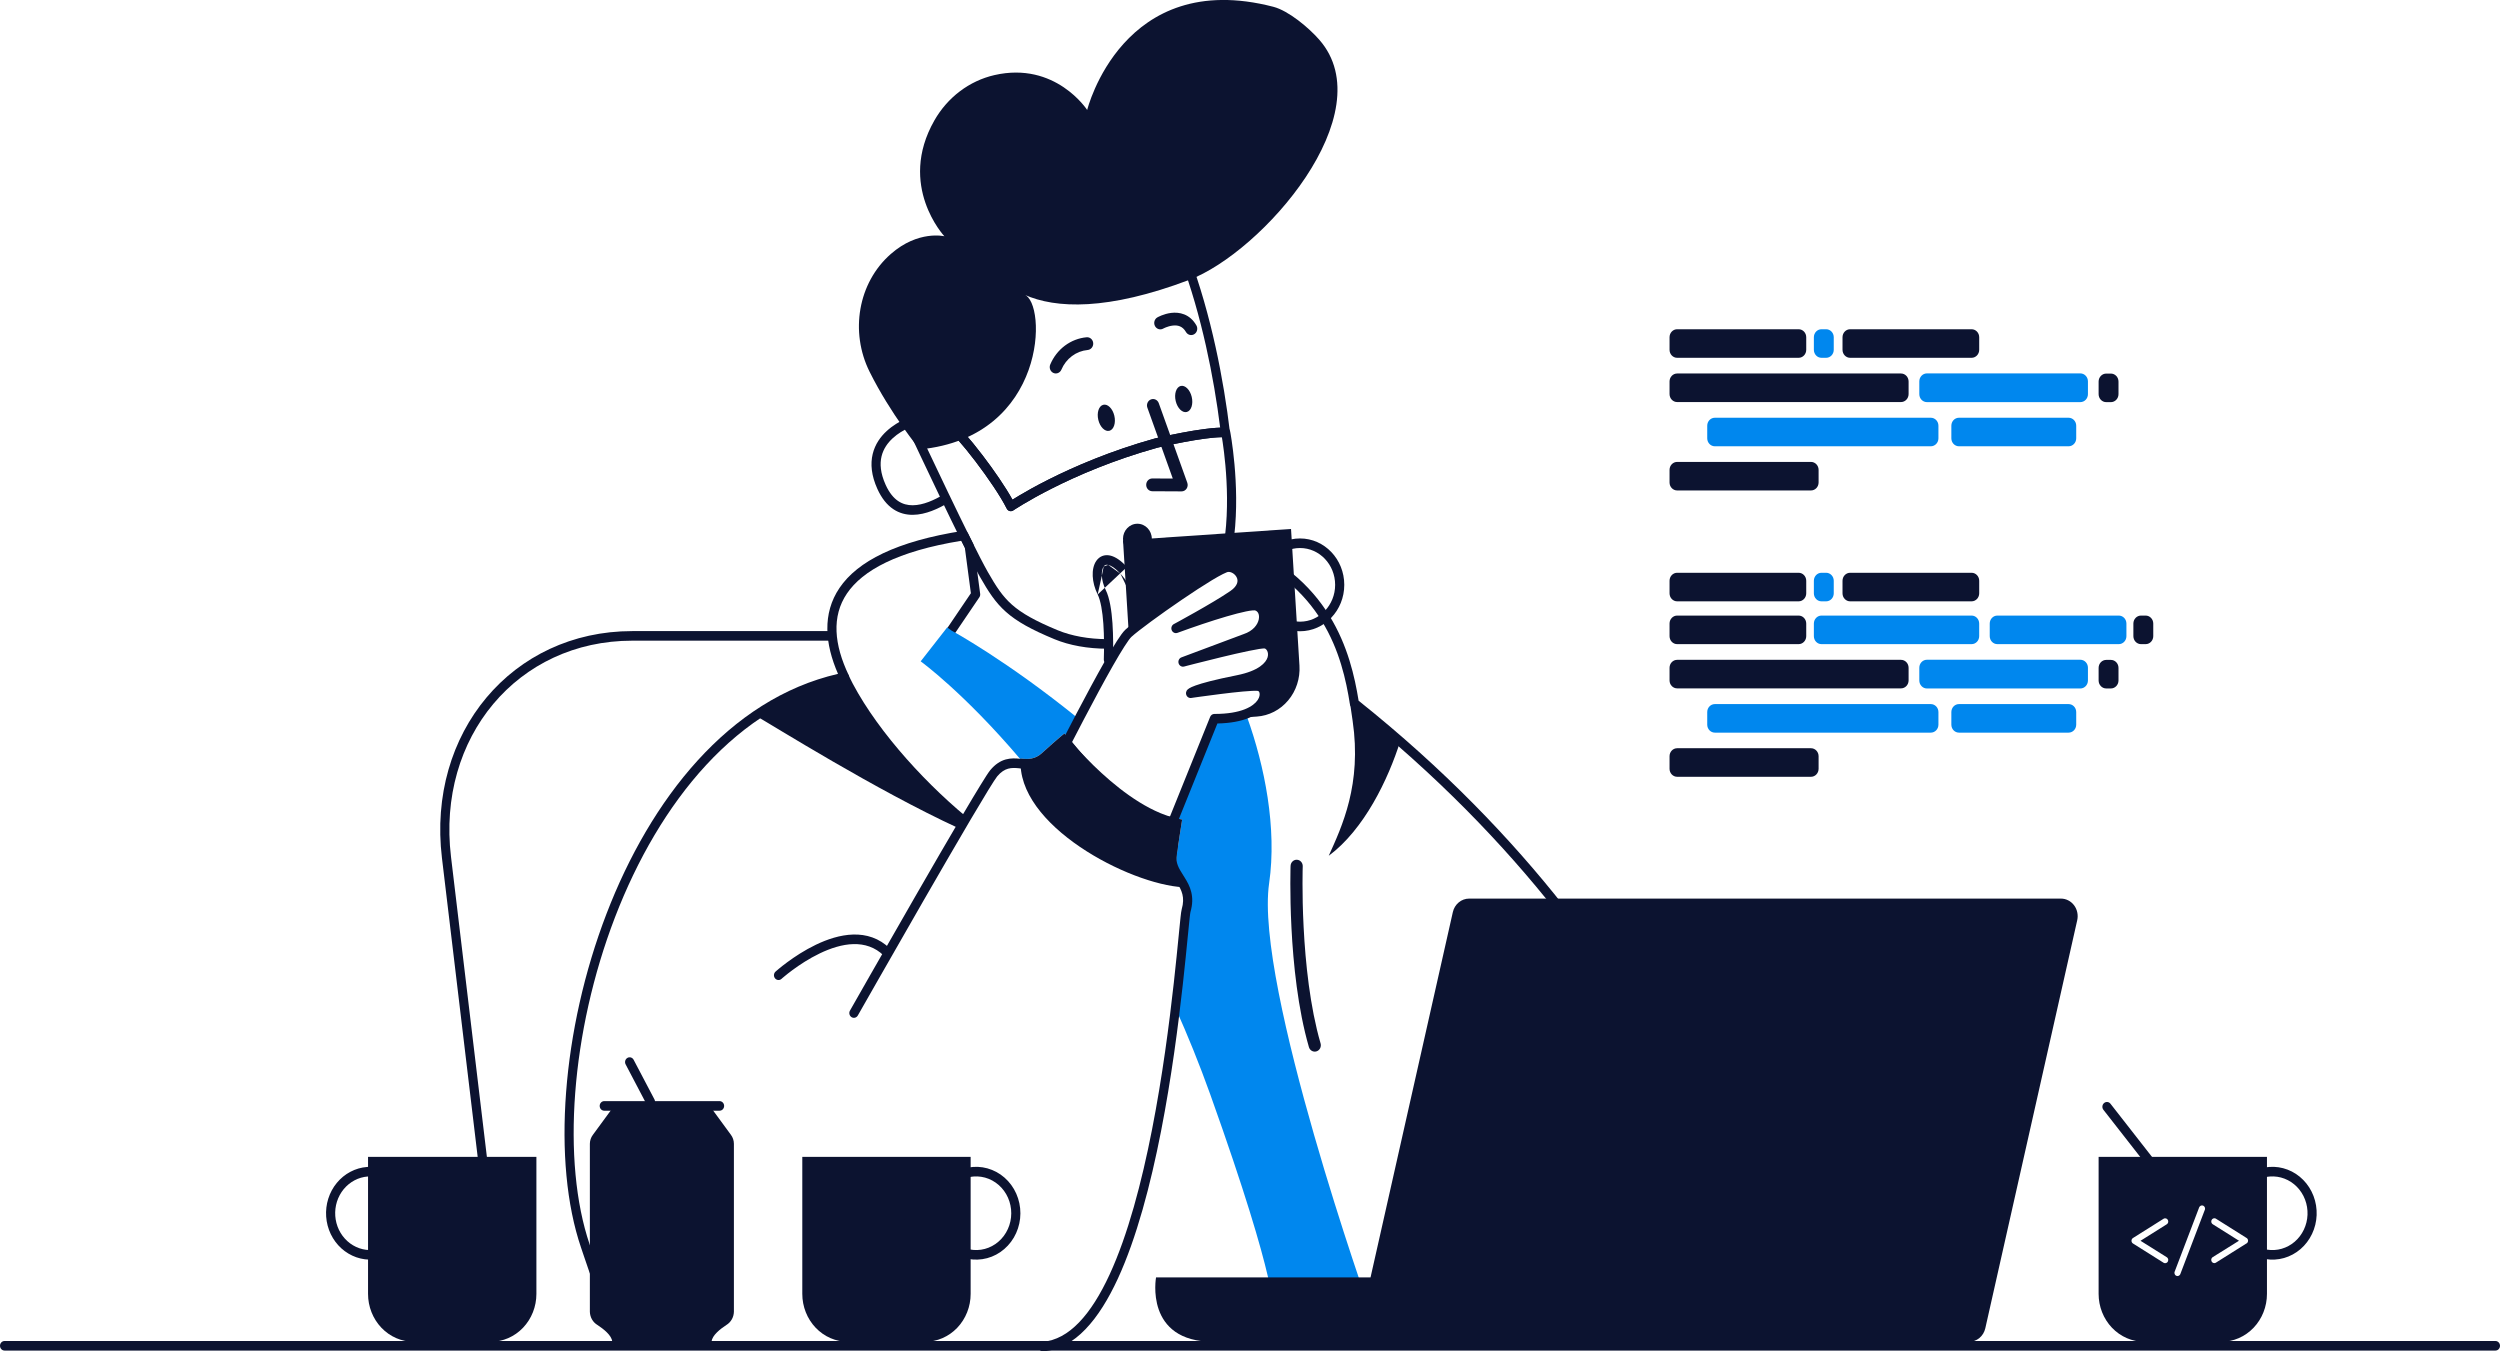 <svg width="148" height="80" viewBox="0 0 148 80" fill="none" xmlns="http://www.w3.org/2000/svg">
<g clip-path="url(#clip0)">
<path fill-rule="evenodd" clip-rule="evenodd" d="M37.429 37.928C30.649 37.928 25.853 43.648 26.699 50.719L26.699 50.719L28.898 69.109C28.916 69.264 28.811 69.406 28.663 69.425C28.515 69.445 28.38 69.335 28.361 69.179L26.163 50.79C26.163 50.79 26.163 50.79 26.163 50.79C25.276 43.381 30.322 37.361 37.429 37.361H49.04C49.189 37.361 49.31 37.488 49.31 37.645C49.31 37.801 49.189 37.928 49.04 37.928H37.429Z" fill="#0C1330"/>
<path fill-rule="evenodd" clip-rule="evenodd" d="M57.026 31.423C57.14 31.405 57.252 31.465 57.305 31.573C57.413 31.79 57.517 32 57.618 32.201C57.633 32.23 57.642 32.262 57.647 32.295L58.026 35.154C58.035 35.225 58.019 35.298 57.979 35.357L56.537 37.486C56.45 37.614 56.282 37.644 56.16 37.553C56.038 37.462 56.01 37.285 56.096 37.158L57.476 35.12L57.118 32.422C57.051 32.289 56.983 32.153 56.914 32.014C53.117 32.633 51.06 33.775 50.139 35.136C49.221 36.493 49.38 38.159 50.244 39.971C50.282 40.05 50.283 40.143 50.245 40.222C50.208 40.302 50.137 40.359 50.054 40.376C43.654 41.686 39.022 47.506 36.408 54.302C33.795 61.099 33.24 68.773 34.909 73.675C34.967 73.843 35.023 74.011 35.08 74.177C35.502 75.429 35.9 76.606 36.474 77.516C37.111 78.523 37.948 79.174 39.277 79.189C39.427 79.191 39.546 79.319 39.545 79.476C39.543 79.632 39.421 79.758 39.272 79.756C37.725 79.739 36.736 78.956 36.024 77.829C35.409 76.857 34.988 75.606 34.569 74.366C34.513 74.199 34.457 74.032 34.4 73.866L34.4 73.866C32.672 68.792 33.262 60.968 35.907 54.09C38.506 47.33 43.13 41.39 49.61 39.893C48.833 38.108 48.675 36.32 49.698 34.807C50.768 33.227 53.072 32.04 57.026 31.423Z" fill="#0C1330"/>
<path d="M60.423 44.965C60.423 44.947 60.423 44.929 60.423 44.911C60.85 44.954 61.265 44.957 61.665 44.594C62.656 43.694 63.007 43.423 63.007 43.423C63.007 43.423 63.097 43.537 63.257 43.728C63.453 43.35 63.656 42.958 63.864 42.561C59.585 39.086 56.317 37.322 56.317 37.322L56.075 37.141L54.504 39.151C54.504 39.151 57.061 40.999 60.423 44.965Z" fill="#0087EE"/>
<path d="M81.109 77.594C81.109 77.594 74.26 58.278 75.132 52.292C75.606 49.027 74.861 45.325 73.832 42.464L71.871 42.597L69.522 48.42C69.676 48.46 69.829 48.493 69.982 48.515C69.982 48.515 69.892 49.126 69.67 50.532C69.522 51.468 69.777 51.571 69.978 52.221C70.239 52.659 70.439 53.15 70.219 53.91C70.147 54.159 69.976 56.5 69.588 59.675C70.309 61.282 70.998 62.977 71.643 64.778C75.795 76.395 75.363 77.662 75.363 77.662L81.109 77.594Z" fill="#0087EE"/>
<path fill-rule="evenodd" clip-rule="evenodd" d="M72.477 32.076C72.525 31.928 72.679 31.849 72.82 31.9C75.805 32.973 77.604 34.665 78.711 36.467C79.787 38.217 80.199 40.053 80.43 41.482C100.537 57.541 104.067 75.833 104.566 79.278C104.588 79.433 104.487 79.577 104.339 79.601C104.192 79.624 104.054 79.518 104.032 79.363C103.546 76.009 100.055 57.825 80.017 41.865C79.962 41.822 79.925 41.757 79.914 41.686C79.691 40.268 79.3 38.472 78.257 36.774C77.217 35.082 75.518 33.469 72.645 32.437C72.503 32.386 72.428 32.225 72.477 32.076Z" fill="#0C1330"/>
<path fill-rule="evenodd" clip-rule="evenodd" d="M76.775 50.897C76.974 50.904 77.129 51.08 77.122 51.288L76.762 51.275C77.122 51.288 77.122 51.288 77.122 51.288L77.122 51.292L77.121 51.305C77.121 51.316 77.121 51.333 77.12 51.356C77.119 51.401 77.117 51.468 77.115 51.556C77.112 51.731 77.109 51.987 77.109 52.308C77.108 52.95 77.121 53.853 77.175 54.893C77.281 56.98 77.547 59.595 78.178 61.769C78.236 61.968 78.129 62.18 77.938 62.24C77.748 62.301 77.546 62.189 77.488 61.989C76.832 59.728 76.562 57.041 76.455 54.934C76.401 53.877 76.388 52.961 76.388 52.308C76.388 51.981 76.391 51.72 76.395 51.541C76.396 51.451 76.398 51.381 76.399 51.334C76.4 51.31 76.401 51.292 76.401 51.28L76.401 51.266L76.402 51.261C76.402 51.261 76.402 51.261 76.761 51.275L76.402 51.261C76.409 51.052 76.576 50.889 76.775 50.897Z" fill="#0C1330"/>
<path d="M79.914 41.569C79.978 41.972 80.027 42.342 80.075 42.667C80.628 46.431 79.444 48.929 78.661 50.662C80.763 49.102 82.181 46.137 82.896 43.875C82.032 43.15 80.853 42.303 79.914 41.569Z" fill="#0C1330"/>
<path d="M50.211 39.931C48.74 40.245 46.324 41.014 44.582 42.277C45.798 42.973 51.823 46.757 56.747 49.027C56.785 49.003 57.056 48.531 57.191 48.346C54.466 46.08 51.6 42.85 50.211 39.931Z" fill="#0C1330"/>
<path fill-rule="evenodd" clip-rule="evenodd" d="M54.247 25.152C54.247 25.152 54.247 25.152 54.247 25.152L54.246 25.152L54.241 25.154C54.236 25.155 54.228 25.158 54.218 25.161C54.196 25.168 54.164 25.178 54.123 25.193C54.04 25.223 53.922 25.269 53.784 25.333C53.507 25.462 53.157 25.66 52.851 25.941C52.546 26.222 52.294 26.575 52.188 27.014C52.083 27.449 52.113 28.002 52.43 28.702C52.648 29.184 52.906 29.483 53.171 29.662C53.437 29.841 53.728 29.913 54.033 29.911C54.658 29.908 55.319 29.598 55.844 29.287C55.975 29.21 56.139 29.258 56.213 29.394C56.286 29.531 56.24 29.704 56.11 29.78C55.57 30.1 54.806 30.474 54.036 30.478C53.645 30.48 53.247 30.387 52.879 30.139C52.512 29.892 52.194 29.503 51.941 28.945L51.941 28.945C51.581 28.148 51.522 27.46 51.664 26.874C51.804 26.293 52.134 25.846 52.495 25.515C52.856 25.183 53.258 24.957 53.565 24.814C53.72 24.743 53.853 24.691 53.948 24.657C53.995 24.64 54.033 24.627 54.06 24.618C54.074 24.614 54.084 24.611 54.092 24.609C54.096 24.608 54.099 24.607 54.101 24.606L54.104 24.605L54.105 24.605L54.105 24.605C54.105 24.605 54.105 24.605 54.176 24.878L54.105 24.605C54.249 24.564 54.398 24.653 54.437 24.804C54.476 24.955 54.391 25.111 54.247 25.152C54.247 25.152 54.247 25.152 54.247 25.152L54.247 25.152Z" fill="#0C1330"/>
<path fill-rule="evenodd" clip-rule="evenodd" d="M65.378 11.518C67.287 11.627 69.382 12.452 70.398 15.155C71.707 18.639 72.448 22.527 72.81 25.566C72.82 25.649 72.794 25.732 72.74 25.793C72.687 25.854 72.61 25.888 72.53 25.884C71.944 25.858 70.948 26.009 70.075 26.174C69.644 26.256 69.251 26.339 68.966 26.402C68.823 26.433 68.707 26.459 68.628 26.478C68.588 26.487 68.557 26.494 68.536 26.499C68.526 26.502 68.518 26.504 68.512 26.505L68.509 26.506C65.908 27.231 63.775 28.16 62.292 28.908C61.55 29.282 60.972 29.61 60.58 29.845C60.384 29.962 60.234 30.055 60.135 30.119C60.085 30.151 60.047 30.176 60.022 30.192C60.016 30.196 60.011 30.2 60.007 30.203C60.002 30.206 59.998 30.209 59.995 30.211L59.988 30.215L59.986 30.216C59.986 30.216 59.986 30.216 59.986 30.216C59.922 30.26 59.844 30.273 59.771 30.253C59.697 30.233 59.635 30.181 59.6 30.11C59.243 29.396 58.5 28.298 57.751 27.316C57.379 26.827 57.009 26.373 56.691 26.015C56.432 25.722 56.221 25.51 56.077 25.392L55.155 25.717C55.022 25.764 54.877 25.696 54.821 25.561L54.812 25.539C54.809 25.531 54.805 25.522 54.803 25.514L55.06 25.426C54.803 25.514 54.803 25.514 54.803 25.513L54.803 25.513L54.802 25.511L54.8 25.505C54.798 25.499 54.796 25.491 54.793 25.482C54.787 25.462 54.779 25.433 54.769 25.395C54.748 25.32 54.72 25.211 54.687 25.072C54.621 24.793 54.539 24.393 54.47 23.904C54.332 22.925 54.246 21.582 54.459 20.129C54.672 18.674 55.184 17.104 56.248 15.683C57.313 14.26 58.917 13.002 61.29 12.156L61.291 12.156C61.732 11.999 63.482 11.41 65.378 11.518ZM55.248 25.086L56.034 24.81C56.109 24.783 56.191 24.793 56.259 24.836C56.469 24.969 56.766 25.267 57.087 25.628C57.416 25.999 57.795 26.465 58.174 26.962C58.844 27.841 59.527 28.835 59.939 29.581C60.036 29.52 60.161 29.443 60.312 29.352C60.714 29.112 61.304 28.777 62.058 28.397C63.566 27.637 65.733 26.693 68.375 25.956C68.376 25.956 68.378 25.956 68.379 25.955C68.381 25.955 68.382 25.954 68.384 25.954L68.444 26.23C68.384 25.954 68.384 25.954 68.384 25.954L68.384 25.954L68.393 25.952C68.398 25.951 68.407 25.949 68.418 25.946C68.439 25.941 68.471 25.934 68.511 25.924C68.593 25.905 68.71 25.879 68.854 25.847C69.143 25.783 69.542 25.699 69.98 25.616C70.715 25.477 71.587 25.338 72.234 25.317C71.863 22.358 71.136 18.668 69.895 15.363C68.981 12.932 67.125 12.186 65.349 12.084C63.559 11.982 61.89 12.542 61.464 12.693C59.18 13.508 57.666 14.706 56.673 16.033C55.679 17.361 55.195 18.834 54.993 20.215C54.791 21.596 54.872 22.88 55.005 23.82C55.071 24.29 55.15 24.672 55.212 24.936C55.225 24.991 55.237 25.041 55.248 25.086Z" fill="#0C1330"/>
<path fill-rule="evenodd" clip-rule="evenodd" d="M56.033 24.81C56.108 24.783 56.191 24.793 56.259 24.836C56.469 24.969 56.766 25.267 57.087 25.628C57.416 26 57.795 26.465 58.173 26.962C58.844 27.841 59.527 28.835 59.938 29.581C60.035 29.52 60.16 29.443 60.312 29.352C60.714 29.112 61.303 28.777 62.057 28.397C63.565 27.637 65.733 26.693 68.375 25.956C68.378 25.956 68.381 25.955 68.384 25.954L68.444 26.23C68.384 25.954 68.384 25.954 68.384 25.954L68.393 25.952C68.398 25.951 68.407 25.949 68.418 25.946C68.439 25.941 68.471 25.933 68.512 25.924C68.594 25.905 68.713 25.878 68.858 25.846C69.15 25.782 69.551 25.697 69.992 25.613C70.863 25.449 71.922 25.285 72.574 25.318C72.698 25.324 72.802 25.418 72.826 25.545L72.561 25.601C72.826 25.545 72.826 25.545 72.826 25.545L72.826 25.546L72.826 25.546L72.827 25.548L72.828 25.555C72.829 25.562 72.831 25.571 72.833 25.583C72.838 25.607 72.844 25.643 72.852 25.689C72.868 25.781 72.89 25.915 72.915 26.085C72.965 26.425 73.029 26.909 73.081 27.489C73.185 28.645 73.246 30.19 73.066 31.726C73.047 31.881 72.912 31.991 72.764 31.972C72.616 31.953 72.511 31.812 72.529 31.656C72.702 30.177 72.645 28.677 72.543 27.542C72.492 26.976 72.43 26.503 72.381 26.172C72.364 26.057 72.348 25.959 72.335 25.881C71.742 25.889 70.868 26.024 70.088 26.171C69.654 26.253 69.257 26.337 68.97 26.401C68.826 26.433 68.709 26.459 68.629 26.478C68.588 26.487 68.557 26.494 68.536 26.499C68.526 26.502 68.518 26.504 68.512 26.505L68.509 26.506C65.908 27.231 63.775 28.16 62.292 28.908C61.55 29.282 60.972 29.611 60.58 29.845C60.384 29.962 60.234 30.055 60.134 30.119C60.084 30.151 60.047 30.176 60.022 30.192C60.01 30.201 60 30.207 59.994 30.211L59.988 30.215L59.986 30.216L59.986 30.216C59.922 30.26 59.844 30.273 59.77 30.253C59.697 30.233 59.635 30.181 59.599 30.11C59.243 29.396 58.499 28.298 57.751 27.316C57.379 26.827 57.009 26.373 56.691 26.015C56.431 25.722 56.22 25.51 56.076 25.393L54.591 25.916C54.676 26.098 54.798 26.358 54.947 26.674C55.25 27.314 55.662 28.185 56.106 29.11C56.995 30.964 57.999 33.017 58.481 33.864C58.968 34.717 59.338 35.292 59.908 35.797C60.481 36.304 61.273 36.754 62.625 37.314C63.427 37.646 64.458 37.837 65.552 37.837C65.701 37.837 65.822 37.964 65.822 38.121C65.822 38.278 65.701 38.404 65.552 38.404C64.404 38.404 63.303 38.205 62.427 37.841C61.057 37.274 60.2 36.797 59.559 36.23C58.916 35.661 58.508 35.015 58.017 34.155C57.523 33.286 56.508 31.211 55.623 29.364C55.179 28.438 54.765 27.566 54.463 26.925C54.312 26.605 54.188 26.343 54.103 26.16C54.06 26.069 54.026 25.998 54.004 25.949L53.969 25.875C53.969 25.875 53.969 25.875 54.212 25.75L53.969 25.875C53.935 25.802 53.932 25.717 53.962 25.641C53.992 25.566 54.052 25.508 54.126 25.482L56.033 24.81Z" fill="#0C1330"/>
<path d="M54.446 26.605C54.446 26.605 52.723 24.51 51.479 22.006C50.307 19.653 50.793 16.738 52.735 15.037C54.361 13.609 55.908 13.987 55.908 13.987C55.908 13.987 53.109 10.997 55.316 7.129C55.702 6.452 56.216 5.865 56.826 5.404C57.436 4.942 58.13 4.617 58.864 4.447C62.486 3.614 64.361 6.511 64.361 6.511C64.361 6.511 66.442 -1.917 75.382 0.402C76.283 0.636 77.475 1.636 78.103 2.354C81.907 6.71 74.74 14.932 70.38 16.578C65.592 18.385 62.513 18.286 60.632 17.441C61.984 17.873 62.034 25.875 54.446 26.605Z" fill="#0C1330"/>
<path fill-rule="evenodd" clip-rule="evenodd" d="M68.135 23.646C68.321 23.573 68.529 23.672 68.599 23.867L70.288 28.579C70.329 28.696 70.314 28.826 70.246 28.928C70.178 29.03 70.067 29.091 69.948 29.09L68.213 29.081C68.014 29.08 67.853 28.91 67.855 28.701C67.856 28.492 68.018 28.324 68.217 28.325L69.429 28.331L67.924 24.133C67.854 23.938 67.949 23.72 68.135 23.646Z" fill="#0C1330"/>
<path d="M67.335 32.795C67.806 32.795 68.188 32.394 68.188 31.9C68.188 31.406 67.806 31.005 67.335 31.005C66.864 31.005 66.481 31.406 66.481 31.9C66.481 32.394 66.864 32.795 67.335 32.795Z" fill="#0C1330"/>
<path d="M70.26 24.389C70.521 24.32 70.651 23.92 70.55 23.495C70.449 23.07 70.154 22.782 69.893 22.85C69.631 22.919 69.501 23.319 69.602 23.744C69.704 24.169 69.998 24.457 70.26 24.389Z" fill="#0C1330"/>
<path d="M65.677 25.502C65.939 25.433 66.069 25.033 65.968 24.609C65.867 24.184 65.572 23.895 65.311 23.964C65.049 24.032 64.919 24.432 65.02 24.857C65.122 25.282 65.416 25.571 65.677 25.502Z" fill="#0C1330"/>
<path fill-rule="evenodd" clip-rule="evenodd" d="M64.718 20.31C64.735 20.518 64.588 20.701 64.389 20.72C64.055 20.75 63.733 20.874 63.46 21.079C63.186 21.284 62.97 21.562 62.834 21.884C62.753 22.075 62.54 22.161 62.358 22.077C62.176 21.992 62.094 21.769 62.175 21.578C62.363 21.132 62.662 20.747 63.041 20.463C63.42 20.18 63.864 20.008 64.328 19.966C64.526 19.948 64.701 20.102 64.718 20.31Z" fill="#0C1330"/>
<path fill-rule="evenodd" clip-rule="evenodd" d="M68.862 19.453C68.862 19.453 68.862 19.453 68.862 19.453C68.863 19.452 68.865 19.451 68.868 19.449C68.874 19.446 68.884 19.441 68.898 19.434C68.926 19.42 68.967 19.401 69.02 19.38C69.126 19.338 69.268 19.293 69.42 19.275C69.717 19.239 70.007 19.303 70.208 19.653C70.311 19.832 70.532 19.89 70.703 19.782C70.874 19.675 70.928 19.442 70.826 19.263C70.43 18.573 69.806 18.468 69.339 18.523C69.109 18.551 68.907 18.616 68.764 18.673C68.692 18.702 68.633 18.729 68.591 18.75C68.57 18.76 68.553 18.769 68.541 18.776C68.535 18.779 68.53 18.782 68.526 18.784L68.521 18.787L68.519 18.787L68.519 18.788L68.518 18.788C68.518 18.788 68.518 18.788 68.691 19.12L68.518 18.788C68.343 18.888 68.279 19.118 68.374 19.301C68.469 19.484 68.687 19.552 68.862 19.453Z" fill="#0C1330"/>
<path d="M122.006 53.197H86.972C86.749 53.197 86.532 53.276 86.357 53.422C86.182 53.567 86.059 53.77 86.008 53.998L81.136 75.622H68.438C68.438 75.622 67.734 79.435 71.837 79.435H116.566C116.789 79.434 117.006 79.355 117.181 79.21C117.356 79.065 117.479 78.862 117.53 78.634L122.972 54.476C123.006 54.323 123.007 54.164 122.974 54.011C122.942 53.858 122.877 53.714 122.784 53.591C122.691 53.468 122.573 53.369 122.438 53.301C122.303 53.232 122.155 53.197 122.006 53.197V53.197Z" fill="#0C1330"/>
<path d="M108.107 19.491H107.831C107.583 19.491 107.381 19.703 107.381 19.964V20.709C107.381 20.97 107.583 21.182 107.831 21.182H108.107C108.356 21.182 108.558 20.97 108.558 20.709V19.964C108.558 19.703 108.356 19.491 108.107 19.491Z" fill="#0087EE"/>
<path d="M106.478 19.491H99.287C99.039 19.491 98.837 19.703 98.837 19.964V20.709C98.837 20.97 99.039 21.182 99.287 21.182H106.478C106.727 21.182 106.929 20.97 106.929 20.709V19.964C106.929 19.703 106.727 19.491 106.478 19.491Z" fill="#0C1330"/>
<path d="M107.211 27.345H99.287C99.039 27.345 98.837 27.556 98.837 27.817V28.563C98.837 28.824 99.039 29.035 99.287 29.035H107.211C107.459 29.035 107.661 28.824 107.661 28.563V27.817C107.661 27.556 107.459 27.345 107.211 27.345Z" fill="#0C1330"/>
<path d="M114.304 24.73H101.519C101.27 24.73 101.068 24.941 101.068 25.202V25.948C101.068 26.209 101.27 26.42 101.519 26.42H114.304C114.553 26.42 114.755 26.209 114.755 25.948V25.202C114.755 24.941 114.553 24.73 114.304 24.73Z" fill="#0087EE"/>
<path d="M122.461 24.73H115.97C115.721 24.73 115.52 24.941 115.52 25.202V25.948C115.52 26.209 115.721 26.42 115.97 26.42H122.461C122.71 26.42 122.912 26.209 122.912 25.948V25.202C122.912 24.941 122.71 24.73 122.461 24.73Z" fill="#0087EE"/>
<path d="M124.965 22.116H124.689C124.44 22.116 124.238 22.328 124.238 22.589V23.334C124.238 23.595 124.44 23.807 124.689 23.807H124.965C125.213 23.807 125.415 23.595 125.415 23.334V22.589C125.415 22.328 125.213 22.116 124.965 22.116Z" fill="#0C1330"/>
<path d="M112.539 22.111H99.287C99.039 22.111 98.837 22.323 98.837 22.584V23.329C98.837 23.59 99.039 23.802 99.287 23.802H112.539C112.788 23.802 112.989 23.59 112.989 23.329V22.584C112.989 22.323 112.788 22.111 112.539 22.111Z" fill="#0C1330"/>
<path d="M116.718 19.491H109.528C109.279 19.491 109.077 19.703 109.077 19.964V20.709C109.077 20.97 109.279 21.182 109.528 21.182H116.718C116.967 21.182 117.169 20.97 117.169 20.709V19.964C117.169 19.703 116.967 19.491 116.718 19.491Z" fill="#0C1330"/>
<path d="M123.156 22.105H114.074C113.825 22.105 113.623 22.317 113.623 22.578V23.334C113.623 23.595 113.825 23.806 114.074 23.806H123.156C123.404 23.806 123.606 23.595 123.606 23.334V22.578C123.606 22.317 123.404 22.105 123.156 22.105Z" fill="#0087EE"/>
<path d="M106.478 36.442H99.287C99.039 36.442 98.837 36.654 98.837 36.915V37.66C98.837 37.922 99.039 38.133 99.287 38.133H106.478C106.727 38.133 106.929 37.922 106.929 37.66V36.915C106.929 36.654 106.727 36.442 106.478 36.442Z" fill="#0C1330"/>
<path d="M107.211 44.295H99.287C99.039 44.295 98.837 44.507 98.837 44.767V45.513C98.837 45.774 99.039 45.986 99.287 45.986H107.211C107.459 45.986 107.661 45.774 107.661 45.513V44.767C107.661 44.507 107.459 44.295 107.211 44.295Z" fill="#0C1330"/>
<path d="M114.304 41.682H101.519C101.27 41.682 101.068 41.893 101.068 42.154V42.9C101.068 43.161 101.27 43.372 101.519 43.372H114.304C114.553 43.372 114.755 43.161 114.755 42.9V42.154C114.755 41.893 114.553 41.682 114.304 41.682Z" fill="#0087EE"/>
<path d="M122.461 41.682H115.97C115.721 41.682 115.52 41.893 115.52 42.154V42.9C115.52 43.161 115.721 43.372 115.97 43.372H122.461C122.71 43.372 122.912 43.161 122.912 42.9V42.154C122.912 41.893 122.71 41.682 122.461 41.682Z" fill="#0087EE"/>
<path d="M124.965 39.066H124.689C124.44 39.066 124.238 39.278 124.238 39.539V40.285C124.238 40.545 124.44 40.757 124.689 40.757H124.965C125.213 40.757 125.415 40.545 125.415 40.285V39.539C125.415 39.278 125.213 39.066 124.965 39.066Z" fill="#0C1330"/>
<path d="M127.022 36.442H126.746C126.498 36.442 126.296 36.654 126.296 36.915V37.66C126.296 37.922 126.498 38.133 126.746 38.133H127.022C127.271 38.133 127.473 37.922 127.473 37.66V36.915C127.473 36.654 127.271 36.442 127.022 36.442Z" fill="#0C1330"/>
<path d="M112.539 39.062H99.287C99.039 39.062 98.837 39.273 98.837 39.534V40.28C98.837 40.541 99.039 40.752 99.287 40.752H112.539C112.788 40.752 112.989 40.541 112.989 40.28V39.534C112.989 39.273 112.788 39.062 112.539 39.062Z" fill="#0C1330"/>
<path d="M116.718 36.442H107.831C107.583 36.442 107.381 36.654 107.381 36.915V37.66C107.381 37.922 107.583 38.133 107.831 38.133H116.718C116.967 38.133 117.168 37.922 117.168 37.66V36.915C117.168 36.654 116.967 36.442 116.718 36.442Z" fill="#0087EE"/>
<path d="M125.433 36.442H118.243C117.994 36.442 117.792 36.654 117.792 36.915V37.66C117.792 37.922 117.994 38.133 118.243 38.133H125.433C125.682 38.133 125.884 37.922 125.884 37.66V36.915C125.884 36.654 125.682 36.442 125.433 36.442Z" fill="#0087EE"/>
<path d="M108.107 33.908H107.831C107.583 33.908 107.381 34.12 107.381 34.381V35.126C107.381 35.387 107.583 35.599 107.831 35.599H108.107C108.356 35.599 108.558 35.387 108.558 35.126V34.381C108.558 34.12 108.356 33.908 108.107 33.908Z" fill="#0087EE"/>
<path d="M106.478 33.908H99.287C99.039 33.908 98.837 34.12 98.837 34.381V35.126C98.837 35.387 99.039 35.599 99.287 35.599H106.478C106.727 35.599 106.929 35.387 106.929 35.126V34.381C106.929 34.12 106.727 33.908 106.478 33.908Z" fill="#0C1330"/>
<path d="M116.718 33.908H109.528C109.279 33.908 109.077 34.12 109.077 34.381V35.126C109.077 35.387 109.279 35.599 109.528 35.599H116.718C116.967 35.599 117.169 35.387 117.169 35.126V34.381C117.169 34.12 116.967 33.908 116.718 33.908Z" fill="#0C1330"/>
<path d="M123.156 39.057H114.074C113.825 39.057 113.623 39.268 113.623 39.529V40.285C113.623 40.546 113.825 40.758 114.074 40.758H123.156C123.404 40.758 123.606 40.546 123.606 40.285V39.529C123.606 39.268 123.404 39.057 123.156 39.057Z" fill="#0087EE"/>
<path fill-rule="evenodd" clip-rule="evenodd" d="M134.379 69.649C134.671 69.627 134.964 69.67 135.239 69.775C135.514 69.88 135.765 70.045 135.975 70.258C136.185 70.472 136.35 70.73 136.459 71.016C136.567 71.301 136.617 71.607 136.605 71.914C136.593 72.221 136.519 72.522 136.388 72.796C136.258 73.071 136.073 73.314 135.847 73.509C135.62 73.704 135.357 73.846 135.075 73.927C134.792 74.008 134.496 74.025 134.207 73.978C134.06 73.953 133.921 74.059 133.898 74.214C133.875 74.369 133.976 74.514 134.124 74.538C134.488 74.597 134.861 74.576 135.217 74.474C135.573 74.372 135.904 74.193 136.19 73.947C136.475 73.702 136.707 73.396 136.872 73.049C137.037 72.703 137.13 72.324 137.145 71.937C137.16 71.551 137.098 71.165 136.961 70.805C136.824 70.446 136.617 70.121 136.352 69.852C136.087 69.582 135.771 69.374 135.424 69.242C135.077 69.109 134.708 69.055 134.34 69.083L134.34 69.083L134.339 69.083C134.108 69.102 133.88 69.151 133.661 69.232C133.52 69.283 133.445 69.445 133.495 69.593C133.544 69.741 133.698 69.819 133.839 69.767C134.013 69.703 134.195 69.663 134.379 69.649Z" fill="#0C1330"/>
<path fill-rule="evenodd" clip-rule="evenodd" d="M124.56 65.302C124.675 65.202 124.846 65.22 124.94 65.341L128.299 69.641C128.393 69.762 128.376 69.941 128.261 70.04C128.145 70.139 127.975 70.122 127.881 70L124.522 65.701C124.428 65.579 124.444 65.401 124.56 65.302Z" fill="#0C1330"/>
<path d="M124.238 68.488V76.598C124.238 77.35 124.523 78.071 125.03 78.603C125.537 79.134 126.225 79.433 126.942 79.433H131.501C132.218 79.433 132.905 79.134 133.412 78.603C133.919 78.071 134.204 77.35 134.204 76.598V68.488H124.238ZM128.27 74.426C128.297 74.443 128.32 74.467 128.336 74.496C128.352 74.526 128.36 74.559 128.36 74.592C128.36 74.642 128.341 74.691 128.307 74.726C128.273 74.761 128.227 74.781 128.18 74.781C128.148 74.782 128.117 74.774 128.089 74.758L126.287 73.624C126.256 73.608 126.23 73.584 126.212 73.554C126.194 73.524 126.184 73.489 126.184 73.453C126.184 73.417 126.194 73.382 126.212 73.351C126.23 73.321 126.256 73.297 126.287 73.281L128.089 72.147C128.117 72.132 128.148 72.123 128.18 72.124C128.227 72.124 128.273 72.144 128.307 72.179C128.341 72.215 128.36 72.263 128.36 72.313C128.36 72.347 128.352 72.38 128.336 72.409C128.32 72.438 128.297 72.462 128.27 72.479L126.719 73.454L128.27 74.426ZM130.522 71.631L129.072 75.434C129.062 75.454 129.05 75.471 129.036 75.486C129.019 75.504 128.999 75.519 128.977 75.528C128.955 75.538 128.931 75.543 128.907 75.543C128.859 75.543 128.813 75.523 128.779 75.488C128.746 75.452 128.727 75.404 128.727 75.354C128.726 75.326 128.732 75.299 128.743 75.274L130.193 71.47C130.203 71.449 130.216 71.431 130.232 71.415C130.249 71.397 130.268 71.383 130.29 71.374C130.312 71.364 130.336 71.36 130.359 71.36C130.407 71.36 130.453 71.38 130.487 71.416C130.521 71.451 130.539 71.499 130.539 71.549C130.54 71.579 130.534 71.608 130.522 71.634V71.631ZM132.978 73.619L131.176 74.753C131.148 74.769 131.117 74.777 131.086 74.777C131.038 74.777 130.992 74.757 130.958 74.721C130.924 74.686 130.905 74.638 130.905 74.588C130.905 74.554 130.913 74.521 130.929 74.492C130.945 74.462 130.968 74.438 130.995 74.421L132.548 73.452L130.997 72.476C130.969 72.46 130.946 72.435 130.931 72.406C130.915 72.377 130.907 72.344 130.907 72.31C130.907 72.285 130.912 72.26 130.921 72.237C130.93 72.214 130.943 72.193 130.96 72.176C130.977 72.158 130.997 72.144 131.019 72.134C131.042 72.125 131.065 72.12 131.089 72.12C131.121 72.12 131.152 72.128 131.179 72.144L132.981 73.278C133.012 73.293 133.039 73.317 133.057 73.347C133.075 73.378 133.085 73.413 133.085 73.449C133.085 73.485 133.075 73.52 133.057 73.55C133.039 73.58 133.012 73.605 132.981 73.62L132.978 73.619Z" fill="#0C1330"/>
<path fill-rule="evenodd" clip-rule="evenodd" d="M22.145 69.656C22.02 69.642 21.894 69.639 21.769 69.649L21.768 69.649C21.496 69.67 21.231 69.747 20.987 69.876C20.743 70.005 20.526 70.183 20.347 70.399C20.169 70.616 20.033 70.868 19.947 71.139C19.862 71.411 19.828 71.698 19.848 71.984C19.868 72.269 19.942 72.548 20.064 72.804C20.187 73.059 20.357 73.287 20.563 73.474C20.77 73.662 21.01 73.804 21.269 73.894C21.528 73.984 21.802 74.019 22.074 73.998C22.223 73.987 22.352 74.104 22.363 74.26C22.374 74.416 22.262 74.552 22.114 74.564C21.771 74.59 21.426 74.545 21.099 74.432C20.773 74.319 20.471 74.139 20.21 73.904C19.95 73.668 19.736 73.381 19.581 73.059C19.427 72.736 19.334 72.385 19.309 72.025C19.284 71.666 19.326 71.304 19.434 70.962C19.542 70.619 19.713 70.302 19.938 70.029C20.163 69.756 20.436 69.532 20.744 69.37C21.051 69.207 21.386 69.11 21.729 69.084C21.887 69.071 22.046 69.074 22.204 69.092C22.353 69.109 22.46 69.249 22.444 69.405C22.427 69.561 22.294 69.673 22.145 69.656Z" fill="#0C1330"/>
<path d="M21.788 68.488V76.598C21.788 77.35 22.073 78.071 22.58 78.603C23.087 79.134 23.774 79.433 24.491 79.433H29.052C29.769 79.433 30.456 79.134 30.963 78.603C31.47 78.071 31.755 77.35 31.755 76.598V68.488H21.788ZM25.82 74.426C25.848 74.443 25.871 74.467 25.887 74.496C25.903 74.526 25.911 74.559 25.91 74.592C25.91 74.642 25.892 74.691 25.858 74.726C25.824 74.761 25.778 74.781 25.73 74.781C25.699 74.782 25.668 74.774 25.64 74.758L23.838 73.624C23.807 73.608 23.781 73.584 23.763 73.554C23.744 73.524 23.735 73.489 23.735 73.453C23.735 73.417 23.744 73.382 23.763 73.351C23.781 73.321 23.807 73.297 23.838 73.281L25.64 72.147C25.668 72.132 25.699 72.123 25.73 72.124C25.778 72.124 25.824 72.144 25.858 72.179C25.892 72.215 25.91 72.263 25.91 72.313C25.911 72.347 25.903 72.38 25.887 72.409C25.871 72.438 25.848 72.462 25.82 72.479L24.27 73.454L25.82 74.426ZM29.621 73.623L27.819 74.757C27.791 74.773 27.76 74.781 27.729 74.78C27.705 74.781 27.681 74.776 27.659 74.767C27.637 74.757 27.617 74.743 27.601 74.725C27.584 74.707 27.57 74.686 27.561 74.663C27.552 74.64 27.547 74.615 27.548 74.59C27.547 74.557 27.555 74.524 27.571 74.494C27.587 74.465 27.61 74.441 27.638 74.424L29.189 73.45L27.638 72.475C27.61 72.458 27.587 72.433 27.571 72.404C27.555 72.375 27.547 72.342 27.548 72.308C27.548 72.258 27.567 72.21 27.601 72.174C27.634 72.139 27.68 72.119 27.728 72.119C27.759 72.119 27.791 72.127 27.818 72.143L29.62 73.277C29.651 73.292 29.677 73.316 29.696 73.347C29.714 73.377 29.724 73.412 29.724 73.448C29.724 73.484 29.714 73.519 29.696 73.549C29.677 73.579 29.651 73.604 29.62 73.619L29.621 73.623Z" fill="#0C1330"/>
<path d="M22.436 70.784H30.817V77.116H22.436V70.784Z" fill="#0C1330"/>
<path fill-rule="evenodd" clip-rule="evenodd" d="M37.144 62.627C37.275 62.551 37.439 62.601 37.511 62.739L38.743 65.083C38.815 65.22 38.767 65.393 38.636 65.468C38.506 65.544 38.341 65.494 38.269 65.357L37.038 63.012C36.965 62.875 37.013 62.703 37.144 62.627Z" fill="#0C1330"/>
<path fill-rule="evenodd" clip-rule="evenodd" d="M35.501 65.47C35.501 65.314 35.622 65.186 35.771 65.186H42.599C42.748 65.186 42.869 65.314 42.869 65.47C42.869 65.627 42.748 65.754 42.599 65.754H35.771C35.622 65.754 35.501 65.627 35.501 65.47Z" fill="#0C1330"/>
<path d="M41.654 73.106C41.568 73.014 41.453 72.957 41.331 72.943C41.208 72.93 41.085 72.962 40.983 73.033C40.88 73.105 40.804 73.211 40.768 73.335C40.732 73.458 40.738 73.591 40.785 73.71C40.832 73.83 40.917 73.928 41.026 73.989C41.134 74.05 41.259 74.07 41.38 74.045C41.501 74.02 41.61 73.951 41.688 73.852C41.766 73.752 41.809 73.627 41.808 73.498C41.809 73.425 41.796 73.352 41.77 73.285C41.743 73.218 41.704 73.156 41.654 73.106V73.106Z" fill="#0C1330"/>
<path d="M41.279 72.278C41.402 72.279 41.521 72.236 41.616 72.155C41.711 72.074 41.776 71.961 41.801 71.835C41.826 71.709 41.808 71.578 41.751 71.464C41.693 71.351 41.6 71.262 41.487 71.212C41.374 71.162 41.248 71.155 41.131 71.192C41.013 71.229 40.912 71.308 40.844 71.415C40.775 71.521 40.745 71.65 40.756 71.778C40.768 71.905 40.822 72.025 40.909 72.116C40.957 72.168 41.014 72.209 41.078 72.237C41.142 72.265 41.21 72.279 41.279 72.278V72.278Z" fill="#0C1330"/>
<path d="M41.654 75.666C41.741 75.576 41.796 75.456 41.809 75.327C41.821 75.199 41.791 75.07 41.723 74.962C41.655 74.855 41.553 74.775 41.436 74.737C41.318 74.7 41.191 74.706 41.078 74.755C40.964 74.804 40.87 74.893 40.811 75.007C40.753 75.12 40.734 75.252 40.758 75.378C40.782 75.505 40.847 75.619 40.942 75.701C41.037 75.783 41.156 75.828 41.279 75.828C41.349 75.829 41.418 75.816 41.482 75.788C41.547 75.76 41.605 75.719 41.654 75.666V75.666Z" fill="#0C1330"/>
<path d="M43.27 67.181L42.073 65.547H36.298L35.1 67.181C34.985 67.332 34.922 67.518 34.92 67.711V77.659C34.925 77.818 34.968 77.973 35.046 78.11C35.124 78.246 35.235 78.359 35.367 78.438C35.737 78.68 36.209 79.054 36.243 79.413H42.128C42.16 79.054 42.632 78.68 43.003 78.438C43.134 78.359 43.244 78.245 43.322 78.108C43.4 77.972 43.443 77.816 43.447 77.657V67.711C43.446 67.519 43.383 67.332 43.27 67.181ZM40.763 69.089L41.394 67.985C41.403 67.968 41.416 67.953 41.431 67.942C41.447 67.931 41.465 67.925 41.484 67.924C41.504 67.924 41.523 67.93 41.54 67.941C41.557 67.952 41.571 67.967 41.58 67.985L42.211 69.089C42.22 69.106 42.224 69.125 42.224 69.145C42.224 69.159 42.222 69.173 42.216 69.187C42.211 69.2 42.203 69.212 42.193 69.222C42.184 69.233 42.172 69.241 42.159 69.247C42.146 69.252 42.133 69.255 42.119 69.255C42.1 69.255 42.082 69.249 42.066 69.239C42.051 69.229 42.038 69.215 42.029 69.198L41.488 68.254L40.947 69.198C40.938 69.215 40.925 69.229 40.909 69.239C40.893 69.249 40.876 69.255 40.857 69.255C40.843 69.255 40.829 69.252 40.816 69.247C40.804 69.241 40.792 69.233 40.782 69.222C40.772 69.212 40.764 69.2 40.759 69.187C40.754 69.174 40.751 69.159 40.751 69.145C40.75 69.125 40.755 69.106 40.763 69.089V69.089ZM40.805 69.505C40.823 69.491 40.845 69.484 40.867 69.484C40.881 69.484 40.895 69.487 40.908 69.492C40.92 69.498 40.932 69.507 40.942 69.517C40.952 69.527 40.96 69.539 40.965 69.553C40.97 69.566 40.973 69.581 40.972 69.595C40.973 69.609 40.971 69.623 40.966 69.635C40.961 69.648 40.954 69.659 40.944 69.668L40.905 69.709C40.855 69.76 40.815 69.821 40.789 69.888C40.762 69.956 40.749 70.028 40.75 70.101C40.747 70.169 40.758 70.237 40.781 70.3C40.805 70.364 40.841 70.421 40.888 70.469C40.913 70.49 40.945 70.502 40.978 70.502C40.997 70.501 41.016 70.495 41.031 70.482C41.046 70.47 41.057 70.453 41.063 70.434L41.278 69.751C41.297 69.686 41.33 69.627 41.373 69.576C41.401 69.544 41.436 69.52 41.475 69.504C41.513 69.487 41.554 69.48 41.596 69.481C41.639 69.481 41.681 69.49 41.72 69.507C41.76 69.525 41.795 69.551 41.825 69.583C41.89 69.651 41.94 69.733 41.974 69.823C42.007 69.913 42.022 70.009 42.019 70.105C42.019 70.219 41.995 70.331 41.95 70.434C41.904 70.537 41.836 70.629 41.753 70.701C41.744 70.709 41.734 70.715 41.724 70.718C41.713 70.722 41.702 70.723 41.691 70.722C41.677 70.722 41.663 70.719 41.65 70.714C41.637 70.708 41.626 70.7 41.616 70.69C41.606 70.68 41.598 70.667 41.593 70.654C41.588 70.64 41.585 70.626 41.585 70.611C41.584 70.598 41.587 70.584 41.591 70.571C41.596 70.559 41.604 70.547 41.613 70.538L41.653 70.497C41.703 70.446 41.742 70.385 41.769 70.318C41.795 70.25 41.808 70.178 41.807 70.105C41.81 70.037 41.799 69.969 41.776 69.906C41.752 69.842 41.716 69.785 41.67 69.737C41.644 69.716 41.613 69.704 41.58 69.704C41.561 69.704 41.542 69.711 41.527 69.724C41.512 69.736 41.5 69.753 41.495 69.772L41.279 70.454C41.261 70.519 41.23 70.579 41.189 70.63C41.16 70.661 41.125 70.686 41.086 70.702C41.048 70.718 41.007 70.726 40.965 70.725C40.922 70.725 40.88 70.716 40.841 70.698C40.801 70.681 40.766 70.655 40.736 70.623C40.672 70.554 40.621 70.473 40.588 70.383C40.554 70.293 40.539 70.197 40.543 70.101C40.542 69.987 40.565 69.875 40.61 69.772C40.655 69.669 40.722 69.578 40.805 69.505V69.505ZM40.755 71.175C40.876 71.047 41.036 70.968 41.207 70.95C41.377 70.932 41.549 70.977 41.692 71.076C41.835 71.176 41.94 71.325 41.99 71.497C42.04 71.669 42.032 71.854 41.966 72.02C41.901 72.187 41.782 72.324 41.631 72.409C41.479 72.494 41.305 72.522 41.136 72.487C40.968 72.451 40.816 72.356 40.708 72.217C40.599 72.078 40.539 71.904 40.539 71.724C40.537 71.621 40.556 71.52 40.593 71.426C40.63 71.331 40.685 71.246 40.755 71.175V71.175ZM40.57 76.018C40.555 76.002 40.545 75.983 40.542 75.961C40.538 75.94 40.54 75.918 40.548 75.898C40.556 75.878 40.569 75.86 40.586 75.848C40.603 75.836 40.624 75.829 40.645 75.829H40.761C40.638 75.703 40.561 75.536 40.542 75.356C40.524 75.177 40.565 74.997 40.66 74.846C40.754 74.695 40.896 74.584 41.06 74.53C41.224 74.477 41.401 74.485 41.56 74.553C41.719 74.621 41.851 74.746 41.932 74.904C42.014 75.063 42.04 75.247 42.007 75.424C41.974 75.6 41.883 75.76 41.75 75.874C41.617 75.989 41.451 76.051 41.279 76.051H40.648C40.633 76.052 40.619 76.049 40.605 76.043C40.592 76.038 40.58 76.029 40.57 76.018V76.018ZM42.218 76.439L41.587 77.542C41.578 77.561 41.564 77.576 41.547 77.587C41.53 77.597 41.511 77.603 41.492 77.604C41.473 77.603 41.455 77.596 41.439 77.585C41.423 77.575 41.41 77.56 41.401 77.542L40.771 76.439C40.761 76.422 40.757 76.402 40.757 76.383C40.757 76.368 40.76 76.354 40.765 76.341C40.771 76.327 40.779 76.315 40.789 76.305C40.798 76.294 40.81 76.286 40.823 76.28C40.836 76.275 40.849 76.272 40.863 76.272C40.882 76.273 40.9 76.278 40.916 76.288C40.931 76.298 40.944 76.312 40.953 76.329L41.494 77.274L42.035 76.329C42.044 76.312 42.057 76.298 42.073 76.288C42.089 76.278 42.106 76.273 42.125 76.272C42.153 76.272 42.179 76.284 42.199 76.305C42.219 76.326 42.23 76.353 42.23 76.383C42.231 76.402 42.227 76.421 42.218 76.439ZM42.626 74.243C42.616 74.254 42.605 74.262 42.592 74.267C42.579 74.273 42.565 74.276 42.551 74.275H41.279C41.108 74.275 40.942 74.213 40.81 74.099C40.678 73.985 40.587 73.826 40.554 73.65C40.521 73.474 40.547 73.292 40.627 73.133C40.708 72.975 40.839 72.851 40.997 72.783C41.155 72.714 41.331 72.705 41.494 72.757C41.658 72.809 41.8 72.919 41.895 73.068C41.99 73.217 42.033 73.396 42.016 73.575C41.999 73.754 41.924 73.921 41.803 74.048L41.798 74.053H42.551C42.565 74.053 42.579 74.056 42.592 74.062C42.605 74.067 42.616 74.076 42.626 74.086C42.636 74.096 42.644 74.109 42.65 74.122C42.655 74.136 42.658 74.15 42.657 74.165C42.657 74.179 42.655 74.194 42.649 74.207C42.644 74.221 42.636 74.233 42.626 74.243V74.243Z" fill="#0C1330"/>
<path d="M38.025 67.665H43.071V78.155H38.025V67.665Z" fill="#0C1330"/>
<path d="M48.297 69.744H56.677V76.076H48.297V69.744Z" fill="#0C1330"/>
<path fill-rule="evenodd" clip-rule="evenodd" d="M65.229 34.079C65.241 34.333 65.314 34.633 65.462 34.933L65.462 34.933C65.697 35.41 65.806 36.153 65.858 36.892C65.91 37.645 65.905 38.442 65.887 39.058C65.882 39.214 65.757 39.337 65.608 39.332C65.459 39.327 65.342 39.196 65.346 39.04C65.365 38.434 65.369 37.658 65.319 36.934C65.267 36.196 65.161 35.557 64.982 35.194M65.229 34.079C65.217 33.819 65.269 33.634 65.339 33.535ZM65.339 33.535C65.395 33.456 65.47 33.413 65.605 33.442ZM65.605 33.442C65.764 33.476 66.008 33.614 66.327 33.96ZM66.716 33.566C66.363 33.184 66.026 32.954 65.713 32.886C65.376 32.814 65.087 32.938 64.904 33.199C64.734 33.44 64.673 33.771 64.689 34.107C64.705 34.449 64.801 34.827 64.982 35.194M67.582 36.553C67.405 35.781 67.044 34.737 66.327 33.96L66.327 33.96M66.716 33.566C67.53 34.449 67.921 35.607 68.108 36.42C68.143 36.572 68.053 36.726 67.908 36.762C67.763 36.799 67.617 36.705 67.582 36.553" fill="#0C1330"/>
<path fill-rule="evenodd" clip-rule="evenodd" d="M76.961 32.443C75.813 32.443 74.882 33.419 74.882 34.623C74.882 35.827 75.813 36.803 76.961 36.803C78.109 36.803 79.04 35.827 79.04 34.623C79.04 33.419 78.109 32.443 76.961 32.443ZM74.342 34.623C74.342 33.106 75.515 31.876 76.961 31.876C78.408 31.876 79.581 33.106 79.581 34.623C79.581 36.141 78.408 37.37 76.961 37.37C75.515 37.37 74.342 36.141 74.342 34.623Z" fill="#0C1330"/>
<path fill-rule="evenodd" clip-rule="evenodd" d="M63.297 43.707C63.207 43.585 63.042 43.561 62.923 43.651L63.083 43.88C62.923 43.651 62.923 43.651 62.923 43.651L62.923 43.651L62.922 43.653L62.918 43.655C62.915 43.658 62.91 43.661 62.905 43.666C62.893 43.675 62.876 43.689 62.853 43.707C62.806 43.745 62.735 43.803 62.636 43.887C62.437 44.055 62.123 44.326 61.659 44.741C61.337 45.03 61.018 44.993 60.553 44.938C60.506 44.933 60.458 44.927 60.408 44.922C60.149 44.893 59.851 44.873 59.542 44.959C59.225 45.047 58.918 45.239 58.622 45.594L58.621 45.596C58.519 45.72 58.313 46.041 58.044 46.48C57.768 46.928 57.414 47.52 57.01 48.206C56.2 49.577 55.187 51.326 54.196 53.047C53.205 54.769 52.236 56.464 51.514 57.728C51.153 58.361 50.854 58.885 50.646 59.252C50.541 59.435 50.459 59.579 50.404 59.677L50.319 59.827C50.318 59.827 50.318 59.827 50.551 59.972L50.318 59.827C50.242 59.962 50.284 60.136 50.412 60.216C50.541 60.296 50.706 60.252 50.783 60.117L50.551 59.972C50.783 60.117 50.783 60.117 50.783 60.117L50.868 59.968C50.924 59.87 51.005 59.726 51.11 59.543C51.318 59.176 51.617 58.652 51.978 58.02C52.699 56.755 53.668 55.061 54.659 53.34C55.65 51.62 56.662 49.873 57.469 48.504C57.873 47.82 58.225 47.231 58.498 46.787C58.776 46.335 58.958 46.054 59.03 45.966C59.262 45.688 59.479 45.563 59.68 45.507C59.889 45.449 60.105 45.458 60.351 45.485C60.398 45.491 60.446 45.497 60.496 45.503C60.941 45.559 61.499 45.63 62.01 45.172C62.471 44.76 62.78 44.492 62.974 44.329C62.998 44.309 63.019 44.291 63.039 44.275C63.132 44.392 63.26 44.552 63.42 44.741C63.768 45.154 64.267 45.71 64.869 46.284C66.017 47.38 67.577 48.578 69.201 48.924C69.208 48.983 69.214 49.058 69.218 49.15C69.23 49.439 69.221 49.892 69.125 50.527C69.019 51.231 69.336 51.725 69.597 52.133C69.627 52.179 69.655 52.224 69.683 52.267C69.824 52.495 69.94 52.706 69.999 52.947C70.056 53.182 70.063 53.463 69.957 53.829L69.957 53.83C69.943 53.879 69.932 53.948 69.922 54.016C69.912 54.091 69.901 54.186 69.888 54.3C69.863 54.527 69.833 54.834 69.796 55.208L69.785 55.326C69.712 56.063 69.616 57.043 69.489 58.187C69.221 60.599 68.814 63.739 68.201 66.868C67.588 70 66.772 73.104 65.689 75.451C64.595 77.822 63.282 79.312 61.725 79.434C61.577 79.445 61.465 79.581 61.476 79.737C61.487 79.894 61.617 80.011 61.766 79.999C63.642 79.852 65.074 78.086 66.176 75.698C67.288 73.287 68.115 70.129 68.731 66.982C69.348 63.831 69.757 60.672 70.026 58.252C70.154 57.104 70.25 56.121 70.322 55.384L70.334 55.266C70.371 54.891 70.401 54.588 70.425 54.365C70.438 54.253 70.448 54.164 70.457 54.097C70.462 54.064 70.466 54.038 70.47 54.019C70.472 54.002 70.474 53.994 70.475 53.992C70.475 53.992 70.475 53.992 70.475 53.992C70.607 53.534 70.606 53.149 70.522 52.807C70.441 52.471 70.284 52.196 70.135 51.957C70.107 51.911 70.079 51.867 70.051 51.823C69.783 51.398 69.588 51.089 69.659 50.615C69.76 49.945 69.772 49.453 69.758 49.124C69.751 48.959 69.737 48.835 69.724 48.749C69.718 48.706 69.712 48.673 69.707 48.65C69.704 48.638 69.702 48.628 69.701 48.621C69.7 48.617 69.699 48.614 69.698 48.612L69.698 48.609L69.697 48.607L69.697 48.607C69.697 48.606 69.697 48.606 69.436 48.681L69.697 48.606C69.669 48.499 69.584 48.419 69.48 48.401C67.95 48.14 66.411 46.989 65.233 45.865C64.649 45.307 64.164 44.767 63.825 44.365C63.655 44.164 63.523 43.999 63.432 43.884C63.388 43.827 63.353 43.782 63.33 43.752C63.319 43.736 63.31 43.725 63.305 43.718L63.298 43.709L63.297 43.707ZM69.175 48.754C69.175 48.754 69.175 48.754 69.175 48.754Z" fill="#0C1330"/>
<path d="M69.671 50.532C69.894 49.127 69.983 48.516 69.983 48.516C66.551 47.962 63.011 43.423 63.011 43.423C63.011 43.423 62.662 43.693 61.669 44.594C61.269 44.957 60.858 44.954 60.427 44.91C60.123 48.852 66.865 52.361 70.058 52.526C69.855 51.58 69.502 51.599 69.671 50.532Z" fill="#0C1330"/>
<path fill-rule="evenodd" clip-rule="evenodd" d="M46.089 57.734L45.912 57.519C45.799 57.621 45.786 57.801 45.884 57.919C45.982 58.038 46.152 58.051 46.265 57.949C46.265 57.949 46.265 57.949 46.265 57.949L46.266 57.948L46.267 57.947C46.269 57.945 46.272 57.943 46.275 57.94C46.282 57.934 46.293 57.924 46.307 57.911C46.336 57.886 46.38 57.849 46.436 57.803C46.548 57.709 46.712 57.578 46.916 57.427C47.326 57.125 47.892 56.748 48.528 56.442C49.823 55.82 51.278 55.55 52.327 56.58C52.436 56.687 52.607 56.681 52.709 56.567C52.811 56.453 52.805 56.273 52.696 56.166C51.386 54.879 49.63 55.289 48.303 55.927C47.628 56.251 47.031 56.649 46.605 56.964C46.391 57.121 46.219 57.259 46.1 57.358C46.041 57.407 45.994 57.447 45.962 57.475C45.947 57.489 45.934 57.499 45.926 57.507C45.922 57.511 45.918 57.514 45.916 57.516L45.913 57.518L45.912 57.519C45.912 57.519 45.912 57.519 46.089 57.734Z" fill="#0C1330"/>
<path fill-rule="evenodd" clip-rule="evenodd" d="M73.734 34.748C73.637 35.013 73.436 35.255 73.132 35.464C72.894 35.626 72.602 35.811 72.289 36.001C72.348 35.983 72.406 35.966 72.463 35.949C72.913 35.817 73.323 35.709 73.652 35.642C73.816 35.609 73.964 35.585 74.09 35.573C74.207 35.562 74.333 35.559 74.437 35.588C74.967 35.733 75.153 36.303 75.043 36.807C74.952 37.226 74.664 37.636 74.177 37.908C74.281 37.889 74.378 37.872 74.465 37.859C74.633 37.833 74.791 37.814 74.897 37.822C75.154 37.841 75.366 38.022 75.484 38.244C75.607 38.473 75.649 38.771 75.558 39.078C75.412 39.573 74.949 40.031 74.064 40.335C74.242 40.326 74.393 40.325 74.499 40.334C74.802 40.363 75.014 40.593 75.085 40.874C75.156 41.153 75.093 41.479 74.894 41.773C74.512 42.339 73.634 42.8 72.07 42.83L68.731 51.109C68.701 51.184 68.641 51.242 68.568 51.268C68.494 51.294 68.413 51.285 68.346 51.244L61.538 47.093C61.413 47.016 61.367 46.85 61.434 46.716L61.674 46.847C61.434 46.716 61.434 46.716 61.434 46.716L61.447 46.691C61.455 46.675 61.467 46.651 61.483 46.619C61.514 46.556 61.561 46.463 61.621 46.344C61.74 46.108 61.911 45.768 62.119 45.359C62.535 44.541 63.098 43.441 63.688 42.317C64.278 41.194 64.894 40.044 65.417 39.127C65.678 38.668 65.918 38.265 66.119 37.95C66.314 37.647 66.491 37.397 66.627 37.273C67.062 36.876 68.388 35.903 69.67 35.029C70.314 34.59 70.954 34.172 71.475 33.859C71.735 33.702 71.969 33.57 72.16 33.474C72.256 33.426 72.344 33.385 72.422 33.355C72.495 33.327 72.576 33.3 72.652 33.293C73.095 33.251 73.547 33.557 73.723 33.988C73.815 34.215 73.833 34.481 73.734 34.748ZM62.033 46.739C62.053 46.7 62.075 46.657 62.099 46.609C62.218 46.373 62.389 46.034 62.596 45.626C63.011 44.809 63.573 43.711 64.162 42.591C64.75 41.469 65.363 40.327 65.881 39.417C66.14 38.963 66.374 38.569 66.568 38.267C66.768 37.954 66.908 37.768 66.982 37.701C67.384 37.334 68.678 36.381 69.965 35.505C70.605 35.069 71.236 34.657 71.744 34.35C71.999 34.197 72.22 34.072 72.394 33.985C72.481 33.941 72.553 33.909 72.609 33.887C72.638 33.876 72.66 33.868 72.677 33.863C72.693 33.859 72.7 33.858 72.701 33.858C72.701 33.858 72.701 33.858 72.701 33.858C72.892 33.839 73.135 33.988 73.226 34.211C73.267 34.311 73.275 34.424 73.23 34.544C73.184 34.669 73.074 34.826 72.836 34.989C72.305 35.353 71.472 35.841 70.764 36.241C70.412 36.44 70.094 36.617 69.864 36.743C69.748 36.806 69.655 36.857 69.591 36.892C69.559 36.909 69.534 36.922 69.517 36.932L69.492 36.945C69.492 36.945 69.492 36.945 69.615 37.198L69.492 36.945C69.365 37.013 69.31 37.172 69.366 37.309C69.422 37.446 69.57 37.514 69.704 37.465C70.651 37.118 71.721 36.755 72.609 36.495C73.053 36.365 73.447 36.262 73.755 36.199C73.909 36.167 74.037 36.147 74.137 36.138C74.186 36.133 74.226 36.132 74.256 36.133C74.271 36.133 74.282 36.134 74.29 36.135C74.298 36.136 74.301 36.137 74.3 36.137C74.453 36.178 74.585 36.365 74.516 36.681C74.451 36.978 74.193 37.349 73.618 37.541C73.617 37.541 73.615 37.541 73.614 37.542C73.612 37.543 73.61 37.543 73.609 37.544L69.941 38.917C69.805 38.968 69.731 39.122 69.773 39.266C69.815 39.411 69.958 39.496 70.098 39.459L70.032 39.184C70.098 39.459 70.098 39.459 70.098 39.459L70.145 39.447C70.177 39.438 70.223 39.426 70.281 39.411C70.399 39.381 70.568 39.337 70.772 39.285C71.18 39.181 71.731 39.042 72.299 38.905C72.868 38.767 73.452 38.632 73.929 38.534C74.168 38.485 74.377 38.445 74.543 38.419C74.718 38.392 74.82 38.385 74.859 38.388C74.89 38.39 74.959 38.421 75.013 38.522C75.064 38.616 75.088 38.752 75.042 38.91C74.95 39.221 74.535 39.712 73.224 39.974C71.876 40.242 71.163 40.442 70.783 40.578C70.593 40.646 70.477 40.701 70.403 40.747C70.365 40.77 70.333 40.794 70.307 40.819C70.293 40.833 70.28 40.847 70.268 40.864C70.262 40.873 70.256 40.882 70.25 40.892C70.247 40.897 70.244 40.902 70.242 40.907C70.24 40.91 70.239 40.913 70.238 40.915C70.237 40.917 70.236 40.918 70.236 40.92L70.235 40.922C70.234 40.923 70.234 40.924 70.481 41.039L70.234 40.924C70.194 41.018 70.206 41.127 70.265 41.21C70.324 41.292 70.421 41.334 70.518 41.32L70.481 41.039C70.518 41.32 70.518 41.32 70.518 41.32L70.519 41.32L70.555 41.315C70.579 41.311 70.615 41.306 70.661 41.299C70.752 41.286 70.884 41.267 71.044 41.245C71.364 41.201 71.797 41.142 72.252 41.086C72.707 41.029 73.181 40.974 73.584 40.938C73.995 40.901 74.307 40.886 74.451 40.899C74.493 40.903 74.541 40.931 74.563 41.019C74.585 41.109 74.576 41.263 74.453 41.445C74.207 41.809 73.501 42.268 71.891 42.265C71.782 42.265 71.683 42.333 71.641 42.438L68.353 50.592L62.033 46.739Z" fill="#0C1330"/>
<path fill-rule="evenodd" clip-rule="evenodd" d="M57.638 69.649C57.942 69.626 58.248 69.673 58.533 69.788C58.818 69.903 59.075 70.082 59.287 70.313C59.499 70.544 59.659 70.821 59.757 71.125C59.855 71.428 59.888 71.751 59.853 72.069C59.819 72.387 59.718 72.694 59.558 72.966C59.398 73.239 59.182 73.472 58.927 73.647C58.671 73.823 58.382 73.937 58.08 73.982C57.777 74.027 57.469 74.001 57.177 73.907C57.034 73.861 56.883 73.945 56.839 74.095C56.795 74.245 56.875 74.403 57.018 74.449C57.386 74.568 57.774 74.6 58.155 74.543C58.537 74.487 58.901 74.343 59.223 74.122C59.545 73.9 59.817 73.608 60.019 73.264C60.22 72.92 60.347 72.534 60.391 72.133C60.434 71.732 60.393 71.325 60.269 70.943C60.146 70.561 59.944 70.211 59.677 69.92C59.41 69.629 59.086 69.403 58.726 69.259C58.367 69.114 57.982 69.054 57.598 69.083L57.598 69.083L57.597 69.084C57.456 69.095 57.316 69.118 57.179 69.152C57.033 69.188 56.943 69.341 56.978 69.493C57.012 69.645 57.158 69.74 57.303 69.704C57.413 69.676 57.525 69.658 57.638 69.649Z" fill="#0C1330"/>
<path d="M47.496 68.488V76.598C47.496 77.35 47.781 78.071 48.288 78.603C48.795 79.134 49.482 79.433 50.199 79.433H54.759C55.476 79.433 56.163 79.134 56.67 78.603C57.177 78.071 57.462 77.35 57.462 76.598V68.488H47.496ZM51.528 74.426C51.555 74.443 51.578 74.467 51.594 74.496C51.61 74.526 51.618 74.559 51.618 74.592C51.618 74.642 51.599 74.691 51.565 74.726C51.531 74.761 51.485 74.781 51.437 74.781C51.406 74.782 51.375 74.774 51.347 74.758L49.545 73.624C49.514 73.608 49.488 73.584 49.47 73.554C49.451 73.524 49.442 73.489 49.442 73.453C49.442 73.417 49.451 73.382 49.47 73.351C49.488 73.321 49.514 73.297 49.545 73.281L51.347 72.147C51.375 72.132 51.406 72.123 51.437 72.124C51.461 72.124 51.485 72.129 51.507 72.138C51.529 72.148 51.549 72.162 51.565 72.18C51.583 72.197 51.596 72.218 51.605 72.241C51.614 72.264 51.619 72.289 51.618 72.314C51.619 72.347 51.611 72.381 51.595 72.41C51.579 72.439 51.556 72.463 51.528 72.48L49.978 73.455L51.528 74.426ZM53.78 71.631L52.33 75.434C52.32 75.454 52.307 75.471 52.292 75.486C52.276 75.504 52.256 75.519 52.234 75.528C52.211 75.538 52.188 75.543 52.164 75.543C52.116 75.543 52.07 75.523 52.036 75.488C52.002 75.452 51.983 75.404 51.983 75.354C51.983 75.326 51.989 75.299 51.999 75.274L53.45 71.47C53.46 71.45 53.473 71.431 53.488 71.415C53.505 71.397 53.525 71.383 53.546 71.374C53.568 71.365 53.592 71.36 53.615 71.36C53.663 71.36 53.709 71.38 53.743 71.416C53.776 71.451 53.795 71.499 53.795 71.549C53.796 71.578 53.791 71.607 53.781 71.634L53.78 71.631ZM56.236 73.619L54.434 74.753C54.406 74.769 54.375 74.777 54.343 74.777C54.296 74.777 54.25 74.757 54.216 74.721C54.182 74.686 54.163 74.638 54.163 74.588C54.163 74.554 54.171 74.521 54.187 74.492C54.203 74.462 54.225 74.438 54.253 74.421L55.803 73.447L54.253 72.472C54.225 72.455 54.203 72.431 54.187 72.401C54.171 72.372 54.163 72.339 54.163 72.305C54.163 72.28 54.167 72.255 54.176 72.232C54.185 72.209 54.199 72.188 54.216 72.171C54.233 72.153 54.253 72.139 54.275 72.13C54.297 72.12 54.321 72.115 54.344 72.115C54.376 72.115 54.407 72.123 54.434 72.139L56.236 73.273C56.267 73.288 56.294 73.312 56.312 73.343C56.33 73.373 56.34 73.408 56.34 73.444C56.34 73.48 56.33 73.515 56.312 73.545C56.294 73.576 56.267 73.6 56.236 73.615L56.236 73.619Z" fill="#0C1330"/>
<path fill-rule="evenodd" clip-rule="evenodd" d="M0 79.67C0 79.514 0.121 79.387 0.27 79.387H147.73C147.879 79.387 148 79.514 148 79.67C148 79.827 147.879 79.954 147.73 79.954H0.27C0.121 79.954 0 79.827 0 79.67Z" fill="#0C1330"/>
<path d="M76.928 39.408L76.429 31.315L66.483 31.991L66.821 37.467C67.705 36.674 72.048 33.633 72.674 33.573C73.3 33.514 74.065 34.482 72.981 35.224C71.897 35.966 69.612 37.196 69.612 37.196C71.513 36.498 73.918 35.736 74.366 35.86C75.049 36.049 75.002 37.372 73.697 37.809L70.029 39.182C70.029 39.182 74.298 38.06 74.875 38.103C75.453 38.145 75.956 39.715 73.271 40.25C70.586 40.785 70.478 41.037 70.478 41.037C70.478 41.037 73.785 40.55 74.472 40.615C75.16 40.68 75.175 42.552 71.887 42.546L71.868 42.593L74.402 42.421C74.757 42.397 75.103 42.3 75.422 42.136C75.741 41.972 76.026 41.743 76.26 41.463C76.495 41.184 76.675 40.858 76.789 40.505C76.904 40.153 76.951 39.78 76.928 39.408Z" fill="#0C1330"/>
</g>
<defs>
<clipPath id="clip0">
<rect width="148" height="80" fill="white"/>
</clipPath>
</defs>
</svg>
